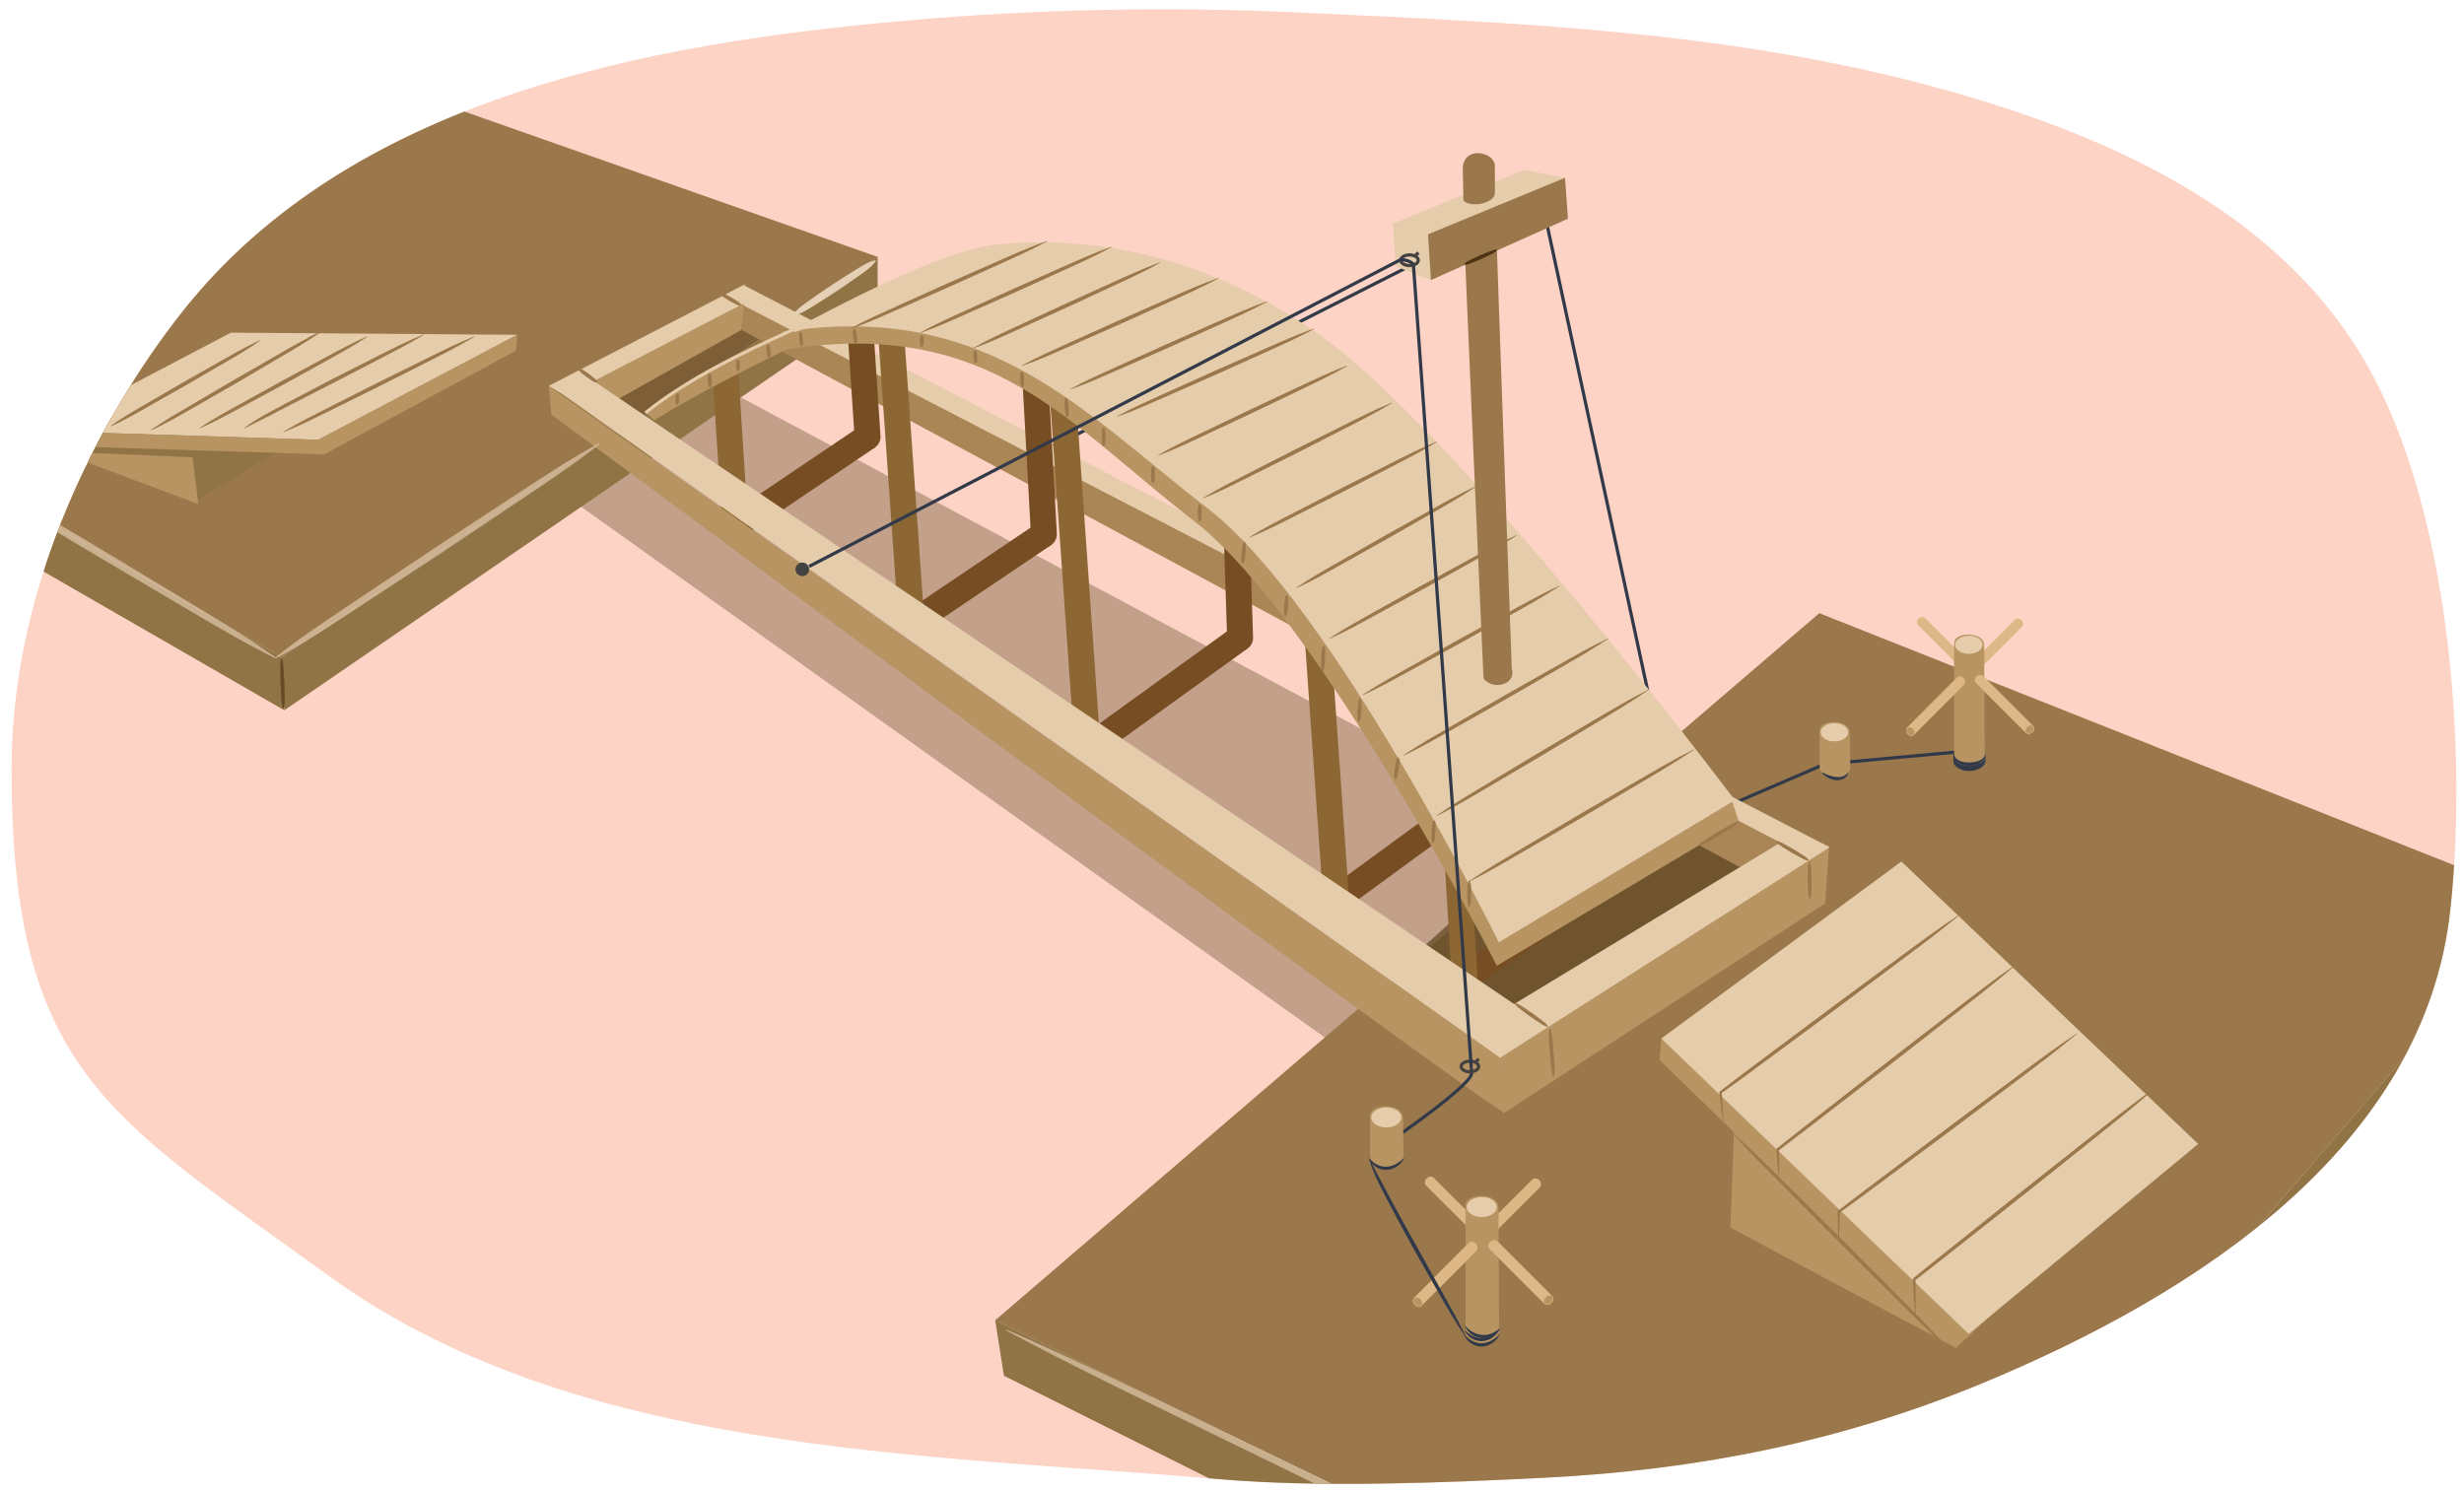 <?xml version="1.0" encoding="UTF-8"?><svg id="c" xmlns="http://www.w3.org/2000/svg" width="760" height="460" xmlns:xlink="http://www.w3.org/1999/xlink" viewBox="0 0 760 460"><defs><clipPath id="d"><path d="M400.789,3.858c-40.564-1.897-81.259-1.064-121.709,2.527C200.561,13.356,111.594,29.827,59.143,92.581,50.042,103.471,3.566,162.118,3.566,237.354c0,93.129,30.014,107.007,97.755,156.172,75.794,55.009,182.205,54.879,275.087,62.802,30.955,2.641,69.096,1.088,100.123-.472,47.057-2.366,91.474-11.146,134.945-29.161,66.304-27.477,136.374-72.999,144.312-146.023,5.274-48.521-.085-118.569-22.939-163.012-26.33-51.202-80.893-75.528-134.09-90.256C534.244,9.543,467.693,6.987,400.789,3.858Z" fill="none"/></clipPath></defs><g clip-path="url(#d)"><polygon points="783.008 504.101 -20.653 534.879 -14.43 -8.847 771.608 -3.174 783.008 504.101" fill="#fcd3c5"/><polygon points="425.187 331.877 165.321 146.381 219.975 118.032 479.829 256.91 425.187 331.877" fill="#604723" opacity=".36"/><polygon points="270.702 79.243 86.823 202.719 -40.269 129.663 140.079 33.304 270.702 79.243" fill="#9b784b"/><polygon points="270.702 79.243 270.702 93.684 87.7 219.106 86.823 202.719 270.702 79.243" fill="#917446"/><polygon points="87.7 219.106 -39.368 145.887 -40.269 129.663 86.823 202.719 87.7 219.106" fill="#917446"/><polygon points="561.142 189.153 306.957 407.283 563.645 532.573 783.578 277.486 561.142 189.153" fill="#9b784b"/><polygon points="306.957 407.283 309.661 424.409 563.645 551.501 563.645 532.573 306.957 407.283" fill="#917446"/><polygon points="783.578 277.486 563.645 532.573 563.645 551.501 782.677 286.5 783.578 277.486" fill="#917446"/><line x1="476.714" y1="67.168" x2="517.857" y2="257.725" fill="none" stroke="#323a49" stroke-miterlimit="10"/><line x1="479.718" y1="59.356" x2="317.573" y2="141.38" fill="none" stroke="#323a49" stroke-miterlimit="10"/><g><path d="M60.283,154.6c-2.704-.901-35.153-13.52-35.153-13.52l7.211-10.816,26.14-19.83,33.351,9.014v16.225l-31.548,18.929Z" fill="#917446"/><polygon points="159.542 103.281 98.14 135.672 13.412 132.968 71.2 102.622 159.542 103.281" fill="#e5ccaa"/><polygon points="159.141 108.188 159.542 103.281 98.14 135.672 13.412 132.968 15.215 137.474 99.943 140.179 159.141 108.188" fill="#b79462"/><polygon points="61.184 155.502 17.919 139.277 59.382 141.08 61.184 155.502" fill="#b79462"/></g><path d="M602.805,415.495c-5.336-2.668-69.079-36.821-69.079-36.821l1.334-35.278,67.745,72.098Z" fill="#b79462"/><polygon points="439.457 291.708 476.238 327.721 554.832 275.483 496.243 240.33 439.457 291.708" fill="#604723" opacity=".72"/><line x1="508.161" y1="259.259" x2="563.044" y2="235.623" fill="none" stroke="#323a49" stroke-miterlimit="10"/><path d="M178.762,120.649c2.404,0,13.821,11.417,13.821,11.417l48.073-31.848-18.027-5.408-43.866,25.839Z" fill="#684a29" opacity=".57"/><g><g><polygon points="229.339 89.151 228.67 101.761 544.016 271.477 553.63 261.562 229.339 89.151" fill="#aa8555"/><path d="M558.841,265.018c-2.754-1.726-333.909-173.062-333.909-173.062l4.407-4.006,334.807,173.312-5.305,3.756Z" fill="#e5ccaa"/></g><polygon points="228.67 101.761 185.048 126.274 171.251 118.646 229.973 87.497 228.67 101.761" fill="#b79462"/><polygon points="234.547 90.954 174.409 122.064 169.248 119.047 229.339 87.949 234.547 90.954" fill="#e5ccaa"/><polygon points="463.595 343.539 562.944 278.688 564.146 260.961 462.712 326.331 463.595 343.539" fill="#b79462"/><polygon points="452.573 318.5 554.384 256.735 564.364 261.35 462.712 326.331 452.573 318.5" fill="#e5ccaa"/><line x1="335.461" y1="230.761" x2="382.499" y2="196.778" fill="none" stroke="#774d24" stroke-linejoin="bevel" stroke-width="8"/><line x1="327.964" y1="124.267" x2="335.461" y2="230.761" fill="none" stroke="#8c6633" stroke-linejoin="bevel" stroke-width="8"/><line x1="412.117" y1="277.502" x2="459.438" y2="242.911" fill="none" stroke="#774d24" stroke-miterlimit="10" stroke-width="8"/><line x1="404.62" y1="171.009" x2="412.117" y2="277.502" fill="none" stroke="#8c6633" stroke-miterlimit="10" stroke-width="8"/><line x1="451.375" y1="302.124" x2="521.481" y2="253.25" fill="none" stroke="#774d24" stroke-miterlimit="10" stroke-width="8"/><line x1="445.767" y1="201.571" x2="451.776" y2="302.524" fill="none" stroke="#8c6633" stroke-miterlimit="10" stroke-width="8"/><line x1="281.151" y1="192.352" x2="321.979" y2="164.816" fill="none" stroke="#774d24" stroke-linejoin="bevel" stroke-width="8"/><line x1="274.038" y1="91.315" x2="281.151" y2="192.352" fill="none" stroke="#8c6633" stroke-linejoin="bevel" stroke-width="8"/><g><line x1="382.499" y1="196.778" x2="380.21" y2="125.907" fill="none" stroke="#774d24" stroke-linecap="round" stroke-linejoin="round" stroke-width="8"/><line x1="321.979" y1="164.816" x2="318.073" y2="93.608" fill="none" stroke="#774d24" stroke-linecap="round" stroke-linejoin="round" stroke-width="8"/><line x1="267.597" y1="134.77" x2="265.494" y2="103.223" fill="none" stroke="#774d24" stroke-linecap="round" stroke-linejoin="round" stroke-width="8"/></g><line x1="226.769" y1="162.307" x2="267.597" y2="134.77" fill="none" stroke="#774d24" stroke-linejoin="bevel" stroke-width="8"/><line x1="223.731" y1="114.64" x2="226.769" y2="162.307" fill="none" stroke="#8c6633" stroke-linejoin="bevel" stroke-width="8"/><g><path d="M169.248,119.047l.801,8.813s294.011,217.971,293.935,215.268-1.273-16.796-1.273-16.796L169.248,119.047Z" fill="#b79462"/><polygon points="462.712 326.331 475.022 315.165 178.863 114.64 170.45 119.447 462.712 326.331" fill="#e5ccaa"/></g><g><polygon points="533.9 246.239 536.304 253.25 525.688 259.459 524.786 251.948 533.9 246.239" fill="#b79462"/><g><path d="M536.304,253.45l-74.613,44.467s-55.049-107.659-93.496-137.267c-38.448-29.608-62.374-62.617-125.457-52.927-27.577,13.398-40.865,21.886-40.865,21.886l-2.769-2.261s35.957-26.23,60.525-28.215c25.663-2.074,87.765-16.624,132.065,9.85,44.299,26.474,144.61,144.466,144.61,144.466Z" fill="#b79462"/><path d="M535.102,246.84l-72.81,43.866s-51.246-104.178-89.693-133.787c-38.448-29.608-67.83-64.267-130.913-54.577-13.773,9.977,42.172-25.043,66.74-27.029,25.663-2.074,59.016,1.241,96.78,26.707,42.787,28.854,129.897,144.819,129.897,144.819Z" fill="#e5ccaa"/></g><path d="M273.768,88.818c-1.726,2.754-49.981,18.367-74.663,38.531" fill="none" stroke="#e5ccaa" stroke-miterlimit="10"/></g></g><path d="M586.176,280.69c-3.594-1.198-73.908,46.672-73.908,46.672l90.938,88.534,70.394-65.38-87.423-69.826Z" fill="#b79462"/><polyline points="511.867 326.961 512.426 320.36 525.206 328.733 524.866 335.54 512.159 327.016" fill="#b79462"/><polygon points="586.469 265.769 512.426 320.36 607.211 411.489 678.023 352.898 586.469 265.769" fill="#e5ccaa"/><g><path d="M453.251,271.678c.493,.668,.415,1.335,.468,2.003,.044,.668,.05,1.335,.062,2.003-.013,.668-.023,1.335-.067,2.003-.04,.668-.006,1.335-.463,2.003h-.147c-.457-.668-.422-1.335-.463-2.003-.044-.668-.054-1.335-.067-2.003,.012-.668,.017-1.335,.062-2.003,.053-.668-.025-1.335,.468-2.003h.147Z" fill="#9b784b"/><path d="M442.435,253.054c.459,.612,.348,1.192,.367,1.779,.011,.587-.017,1.171-.039,1.756-.046,.583-.09,1.167-.167,1.749-.074,.582-.072,1.168-.562,1.726l-.147-.008c-.423-.61-.355-1.193-.362-1.779-.011-.587,.013-1.172,.034-1.756,.045-.584,.084-1.167,.162-1.749,.086-.581,.042-1.17,.567-1.726l.147,.008Z" fill="#9b784b"/><path d="M431.418,233.631c.404,.639,.244,1.195,.212,1.771-.04,.574-.117,1.142-.189,1.712-.096,.566-.189,1.132-.316,1.693-.123,.562-.173,1.134-.708,1.635l-.145-.021c-.369-.634-.251-1.197-.207-1.77,.04-.574,.114-1.143,.184-1.712,.095-.566,.184-1.133,.311-1.694,.135-.56,.142-1.139,.713-1.635l.145,.021Z" fill="#9b784b"/><path d="M419.6,215.392c.459,.602,.348,1.207,.367,1.811,.011,.604-.017,1.209-.039,1.813-.046,.604-.09,1.207-.167,1.809-.074,.601-.073,1.209-.562,1.782l-.147-.009c-.423-.628-.355-1.223-.362-1.823-.011-.6,.013-1.198,.033-1.796,.045-.597,.084-1.195,.162-1.792,.086-.598,.042-1.195,.568-1.794h.147Z" fill="#9b784b"/><path d="M408.383,199.172c.459,.692,.348,1.356,.367,2.026,.011,.67-.017,1.338-.039,2.006-.046,.667-.09,1.334-.167,2-.074,.666-.072,1.335-.562,1.98l-.147-.007c-.423-.69-.355-1.356-.362-2.026-.011-.67,.013-1.338,.033-2.006,.045-.667,.084-1.334,.162-2,.086-.665,.042-1.337,.567-1.98l.147,.007Z" fill="#9b784b"/><path d="M396.966,183.549c.459,.581,.348,1.127,.367,1.681,.011,.554-.017,1.105-.039,1.656-.046,.55-.09,1.1-.167,1.648-.074,.548-.072,1.101-.562,1.625l-.147-.009c-.423-.578-.355-1.127-.362-1.68-.01-.553,.013-1.105,.034-1.657,.045-.55,.084-1.101,.162-1.649,.086-.548,.042-1.103,.567-1.624l.147,.009Z" fill="#9b784b"/><path d="M383.946,167.126c.441,.611,.313,1.172,.316,1.744-.006,.571-.05,1.139-.089,1.708-.063,.566-.123,1.133-.217,1.697-.09,.564-.106,1.135-.611,1.662l-.146-.013c-.405-.608-.321-1.172-.311-1.743,.006-.571,.046-1.14,.084-1.708,.062-.567,.118-1.134,.212-1.697,.102-.563,.075-1.137,.616-1.661l.146,.013Z" fill="#9b784b"/><path d="M370.126,155.502c.493,.451,.415,.901,.468,1.352,.044,.451,.05,.901,.062,1.352-.013,.451-.023,.901-.067,1.352-.04,.451-.006,.901-.463,1.352h-.147c-.457-.451-.422-.901-.463-1.352-.044-.451-.054-.901-.067-1.352,.012-.451,.017-.901,.062-1.352,.053-.451-.025-.901,.468-1.352h.147Z" fill="#9b784b"/><path d="M355.704,143.684c.493,.451,.415,.901,.468,1.352,.044,.451,.05,.901,.062,1.352-.013,.451-.023,.901-.067,1.352-.04,.451-.006,.901-.463,1.352h-.147c-.457-.451-.422-.901-.463-1.352-.044-.451-.054-.901-.067-1.352,.011-.451,.017-.901,.062-1.352,.053-.451-.025-.901,.468-1.352h.147Z" fill="#9b784b"/><path d="M340.481,131.866c.493,.484,.415,.968,.468,1.452,.044,.484,.05,.968,.062,1.452-.013,.484-.023,.968-.067,1.452-.04,.484-.006,.968-.463,1.452h-.147c-.457-.484-.422-.968-.463-1.452-.044-.484-.054-.968-.067-1.452,.011-.484,.017-.968,.062-1.452,.053-.484-.025-.968,.468-1.452h.147Z" fill="#9b784b"/><path d="M328.863,122.647c.525,.468,.481,.974,.567,1.471,.078,.498,.117,.998,.162,1.498,.021,.502,.044,1.003,.034,1.507-.007,.503,.061,1.002-.361,1.533l-.147,.01c-.489-.47-.488-.973-.562-1.471-.077-.498-.121-.998-.167-1.498-.022-.502-.049-1.003-.039-1.506,.019-.504-.092-1,.367-1.533l.146-.01Z" fill="#9b784b"/><path d="M315.242,114.637c.509,.38,.448,.784,.517,1.182,.061,.399,.084,.799,.112,1.199,.004,.401,.011,.802-.017,1.205-.024,.402,.028,.801-.412,1.221l-.147,.006c-.473-.382-.455-.784-.512-1.183-.061-.399-.087-.799-.117-1.199-.005-.401-.016-.802,.012-1.204,.036-.403-.059-.8,.417-1.221l.147-.006Z" fill="#9b784b"/><path d="M300.821,108.026c.509,.309,.448,.647,.517,.978,.061,.332,.083,.665,.112,.998,.004,.334,.011,.669-.017,1.005-.024,.336,.028,.668-.412,1.025l-.147,.007c-.473-.311-.455-.647-.512-.978-.061-.332-.087-.665-.117-.998-.005-.334-.016-.669,.012-1.005,.036-.336-.058-.666,.417-1.025l.147-.007Z" fill="#9b784b"/><path d="M284.396,103.423c.493,.3,.415,.601,.468,.901,.044,.3,.05,.601,.062,.901-.013,.3-.023,.601-.067,.901-.04,.3-.006,.601-.463,.901h-.147c-.457-.3-.422-.601-.463-.901-.044-.3-.054-.601-.067-.901,.012-.3,.017-.601,.062-.901,.052-.3-.025-.601,.468-.901h.147Z" fill="#9b784b"/><path d="M263.564,101.413c.524,.341,.48,.732,.566,1.111,.077,.38,.117,.763,.162,1.146,.021,.385,.044,.77,.034,1.158-.007,.387,.061,.768-.361,1.192l-.146,.013c-.489-.344-.488-.731-.561-1.112-.077-.38-.12-.763-.167-1.146-.022-.385-.049-.769-.039-1.157,.019-.388-.092-.766,.366-1.192l.146-.013Z" fill="#9b784b"/><path d="M246.939,102.215c.524,.341,.48,.732,.566,1.111,.077,.38,.117,.763,.162,1.146,.021,.385,.044,.77,.034,1.158-.007,.387,.061,.768-.361,1.192l-.146,.013c-.489-.344-.488-.731-.561-1.112-.077-.38-.12-.763-.167-1.146-.022-.385-.049-.769-.039-1.157,.019-.388-.092-.766,.366-1.192l.146-.013Z" fill="#9b784b"/><path d="M236.924,106.22c.524,.304,.48,.662,.566,1.007,.077,.346,.117,.696,.162,1.046,.021,.352,.044,.703,.034,1.058-.007,.354,.061,.702-.36,1.095l-.146,.014c-.488-.307-.487-.661-.561-1.008-.077-.346-.12-.696-.167-1.045-.022-.352-.049-.703-.039-1.057,.019-.356-.092-.699,.365-1.096l.146-.014Z" fill="#9b784b"/><path d="M227.71,111.034c.493,.284,.415,.568,.468,.851,.044,.284,.05,.568,.062,.851-.013,.284-.023,.568-.067,.851-.04,.284-.006,.568-.463,.851h-.147c-.457-.284-.422-.568-.463-.851-.044-.284-.054-.568-.067-.851,.012-.284,.017-.568,.062-.851,.052-.284-.025-.568,.468-.851h.147Z" fill="#9b784b"/><path d="M218.896,115.037c.509,.363,.448,.75,.517,1.131,.061,.382,.084,.766,.112,1.149,.004,.384,.011,.769-.017,1.155-.024,.386,.028,.768-.412,1.172l-.147,.006c-.473-.364-.455-.749-.512-1.132-.061-.382-.087-.765-.117-1.149-.005-.384-.016-.769,.012-1.154,.036-.386-.059-.767,.417-1.172l.147-.006Z" fill="#9b784b"/><path d="M209.082,121.254c.475,.328,.381,.624,.417,.927,.027,.303,.017,.604,.012,.905-.03,.3-.056,.6-.117,.898-.057,.298-.039,.601-.512,.876l-.147-.008c-.44-.326-.388-.624-.412-.927-.027-.303-.02-.604-.017-.905,.028-.3,.051-.6,.112-.898,.069-.298,.008-.602,.517-.875l.147,.008Z" fill="#9b784b"/><path d="M467.267,309.423c1.139,.202,1.948,.87,2.833,1.431,.88,.568,1.738,1.168,2.599,1.762,.847,.615,1.695,1.227,2.524,1.867,.831,.637,1.705,1.213,2.296,2.19l-.085,.12c-1.118-.231-1.952-.864-2.83-1.435-.88-.568-1.74-1.164-2.601-1.758-.848-.614-1.699-1.223-2.527-1.863-.824-.647-1.723-1.188-2.293-2.195l.085-.12Z" fill="#9b784b"/><path d="M547.758,259.396c1.101,.076,1.913,.644,2.791,1.099,.874,.463,1.728,.958,2.585,1.449,.845,.512,1.691,1.021,2.52,1.56,.831,.535,1.7,1.006,2.319,1.901l-.074,.127c-1.083-.107-1.917-.637-2.788-1.104-.874-.463-1.73-.955-2.588-1.445-.845-.511-1.694-1.017-2.523-1.555-.825-.546-1.715-.98-2.317-1.905l.074-.127Z" fill="#9b784b"/><path d="M479.144,332.175c-.591-1.213-.614-2.471-.767-3.718-.144-1.248-.25-2.5-.362-3.751-.087-1.253-.178-2.506-.234-3.761-.06-1.255-.195-2.504,.161-3.793l.146-.012c.556,1.215,.621,2.47,.762,3.719,.144,1.248,.254,2.499,.367,3.75,.089,1.253,.183,2.505,.239,3.761,.048,1.256,.225,2.502-.166,3.793l-.146,.012Z" fill="#9b784b"/><path d="M558.187,265.85c.503,.953,.436,1.912,.499,2.87,.055,.958,.071,1.916,.093,2.875-.002,.959-.002,1.917-.036,2.876-.03,.959,.015,1.917-.431,2.88l-.147,.002c-.467-.953-.443-1.912-.494-2.87-.054-.958-.075-1.916-.098-2.875,.001-.959-.003-1.917,.03-2.876,.042-.959-.046-1.917,.436-2.881l.147-.002Z" fill="#9b784b"/><path d="M184.127,118.004c-.768,.046-1.198-.367-1.705-.675-.502-.315-.981-.661-1.464-1.002-.468-.361-.938-.719-1.388-1.105-.452-.383-.948-.706-1.153-1.424l.087-.118c.747-.017,1.202,.361,1.702,.679,.502,.315,.983,.658,1.467,.998,.469,.36,.941,.715,1.391,1.101,.445,.393,.966,.681,1.15,1.428l-.087,.118Z" fill="#9b784b"/><path d="M222.365,90.54c.77-.127,1.258,.24,1.809,.495,.548,.262,1.076,.557,1.608,.848,.519,.312,1.04,.621,1.544,.959,.506,.335,1.049,.606,1.348,1.303l-.073,.127c-.752,.096-1.261-.234-1.807-.5-.548-.262-1.078-.554-1.611-.843-.52-.31-1.043-.616-1.547-.955-.5-.346-1.064-.579-1.345-1.307l.073-.127Z" fill="#9b784b"/><path d="M621.57,297.82c-5.843,5.068-11.936,9.814-18.026,14.565l-18.259,14.265-18.327,14.176c-6.122,4.709-12.205,9.467-18.384,14.103l.159-.343c.04,2.839,.085,5.677,.03,8.52l-.147,.006c-.3-2.827-.5-5.659-.706-8.491l-.015-.204,.174-.14c6.022-4.838,12.139-9.553,18.217-14.318l18.274-14.245,18.343-14.156c6.111-4.723,12.219-9.45,18.576-13.856l.09,.116Z" fill="#9b784b"/><path d="M640.629,318.922c-5.863,4.923-11.982,9.505-18.089,14.103l-18.316,13.798-18.389,13.702c-6.14,4.554-12.24,9.161-18.467,13.598l.145-.287c-.091,2.778-.2,5.556-.371,8.333h-.147c-.117-2.782-.172-5.561-.208-8.34l-.002-.171,.148-.116c6.012-4.724,12.151-9.279,18.251-13.887l18.328-13.783,18.401-13.686c6.132-4.564,12.253-9.143,18.628-13.382l.088,.118Z" fill="#9b784b"/><path d="M664.455,335.938c-5.912,5.222-12.069,10.135-18.227,15.046l-18.464,14.749c-6.146,4.927-12.355,9.775-18.53,14.666-6.197,4.863-12.333,9.803-18.582,14.6l.162-.351c.058,1.803,.047,3.609,.071,5.413,.019,1.805,.004,3.61-.026,5.417l-.147,.005c-.163-1.799-.311-3.599-.426-5.4-.109-1.801-.253-3.601-.329-5.403l-.009-.211,.171-.14c6.088-5,12.29-9.857,18.43-14.791,6.163-4.906,12.291-9.856,18.482-14.726l18.548-14.643c6.178-4.886,12.359-9.77,18.784-14.345l.091,.115Z" fill="#9b784b"/><path d="M531.424,346.197c-.407-3.059-.757-6.123-1.085-9.189l-.02-.191,.164-.128c6.034-4.73,12.214-9.263,18.342-13.868l18.426-13.755,18.495-13.661c6.159-4.562,12.332-9.105,18.72-13.359l.088,.118c-5.914,4.891-12.043,9.494-18.186,14.077l-18.411,13.775-18.481,13.681c-6.175,4.541-12.296,9.153-18.564,13.568l.143-.319c.205,3.077,.39,6.155,.517,9.239l-.146,.013Z" fill="#9b784b"/><path d="M534.448,349.443c5.888,5.23,11.417,10.819,17,16.355l16.729,16.626,16.623,16.731c5.542,5.576,11.101,11.135,16.357,16.997l-.104,.104c-5.862-5.256-11.421-10.815-16.997-16.357l-16.731-16.623-16.626-16.729c-5.535-5.583-11.124-11.112-16.355-17l.104-.104Z" fill="#9b784b"/><g opacity=".65"><path d="M310.426,410.155c21.271,9.279,42.098,19.47,62.993,29.525l62.658,30.215,62.528,30.483c20.844,10.158,41.709,20.274,62.2,31.16l-.128,.264c-21.239-9.344-42.104-19.459-62.99-29.532l-62.661-30.209-62.531-30.477c-20.836-10.176-41.738-20.215-62.197-31.167l.128-.264Z" fill="#e5cfb5"/></g><path d="M244.59,97.109c1.574-2.227,3.779-3.501,5.841-4.991,2.07-1.477,4.183-2.891,6.289-4.314,2.133-1.382,4.263-2.769,6.431-4.099,2.164-1.336,4.245-2.798,6.868-3.439l.162,.245c-1.615,2.165-3.772,3.511-5.846,4.982-2.071,1.477-4.179,2.897-6.284,4.322-2.132,1.384-4.258,2.778-6.426,4.108-2.176,1.318-4.209,2.851-6.874,3.431l-.162-.245Z" fill="#e5cfb5"/><g opacity=".65"><path d="M84.939,202.851c7.769-6.328,16.169-11.705,24.425-17.299l24.873-16.622,25.015-16.408c8.358-5.439,16.634-11.004,25.452-15.748l.162,.245c-7.809,6.268-16.161,11.717-24.43,17.291l-24.868,16.631-25.009,16.417c-8.372,5.419-16.6,11.055-25.458,15.74l-.162-.245Z" fill="#e5cfb5"/></g><g opacity=".65"><path d="M-33.913,132.227c10.584,4.854,20.343,10.938,30.341,16.706,9.962,5.807,19.877,11.692,29.797,17.569l29.645,17.823c9.861,5.975,19.797,11.825,29.227,18.522l-.151,.252c-10.367-5.128-20.231-11.096-30.175-16.932l-29.78-17.592-29.667-17.78-14.812-8.924c-2.455-1.51-4.896-3.044-7.322-4.603l-7.196-4.762,.093-.279Z" fill="#e5cfb5"/></g><path d="M87.351,218.6c-.543-1.283-.515-2.588-.618-3.888-.094-1.3-.15-2.602-.212-3.904-.037-1.302-.077-2.605-.084-3.908-.01-1.304-.094-2.604,.312-3.924l.147-.006c.507,1.284,.522,2.588,.613,3.888,.094,1.3,.154,2.602,.217,3.903,.039,1.302,.083,2.605,.089,3.908-.002,1.304,.125,2.603-.317,3.924l-.147,.006Z" fill="#684a29"/></g><g><path d="M315.139,112.77c4.868-2.678,9.943-4.893,14.987-7.177l15.143-6.827,15.204-6.691c5.067-2.232,10.125-4.485,15.357-6.347l.06,.134c-4.883,2.645-9.941,4.899-14.989,7.174l-15.142,6.83-15.203,6.694c-5.071,2.223-10.112,4.515-15.359,6.344l-.06-.134Z" fill="#9b784b"/><path d="M330.162,119.981c4.868-2.678,9.943-4.893,14.987-7.177l15.143-6.827,15.204-6.691c5.067-2.232,10.125-4.485,15.357-6.347l.06,.134c-4.883,2.645-9.941,4.899-14.989,7.174l-15.142,6.83-15.203,6.694c-5.071,2.223-10.112,4.515-15.359,6.344l-.06-.134Z" fill="#9b784b"/><path d="M344.584,128.394c4.868-2.678,9.943-4.893,14.987-7.177l15.143-6.827,15.204-6.691c5.067-2.232,10.125-4.485,15.357-6.347l.06,.134c-4.883,2.645-9.941,4.899-14.989,7.174l-15.142,6.83-15.203,6.694c-5.071,2.223-10.112,4.515-15.359,6.344l-.06-.134Z" fill="#9b784b"/><path d="M357.201,140.413c4.655-2.731,9.53-4.996,14.377-7.322l14.541-6.976,14.605-6.842c4.867-2.282,9.725-4.585,14.766-6.502l.063,.133c-4.674,2.691-9.531,4.995-14.378,7.319l-14.539,6.979-14.603,6.845c-4.868,2.28-9.708,4.622-14.767,6.498l-.063-.133Z" fill="#9b784b"/><path d="M371.021,153.633c4.648-2.869,9.524-5.285,14.366-7.768l14.539-7.426,14.606-7.293c4.868-2.433,9.725-4.886,14.776-6.957l.066,.131c-4.664,2.836-9.521,5.29-14.368,7.765l-14.538,7.429-14.605,7.296c-4.872,2.424-9.711,4.915-14.778,6.954l-.066-.131Z" fill="#9b784b"/><path d="M385.442,165.652c4.592-2.875,9.419-5.291,14.215-7.767l14.389-7.426,14.456-7.293c4.818-2.433,9.625-4.886,14.628-6.958l.067,.131c-4.612,2.836-9.42,5.289-14.216,7.764l-14.387,7.429-14.455,7.296c-4.819,2.431-9.607,4.922-14.629,6.955l-.067-.131Z" fill="#9b784b"/><path d="M399.861,181.277c4.374-3.015,9.002-5.582,13.597-8.209l13.785-7.875,13.858-7.746c4.619-2.583,9.226-5.187,14.044-7.418l.072,.128c-4.396,2.977-9.003,5.581-13.598,8.206l-13.783,7.878-13.857,7.749c-4.62,2.581-9.206,5.222-14.045,7.415l-.072-.128Z" fill="#9b784b"/><path d="M410.077,196.9c4.583-3.061,9.41-5.678,14.201-8.361l14.387-8.026,14.459-7.895c4.819-2.633,9.626-5.287,14.641-7.566l.071,.129c-4.6,3.029-9.407,5.684-14.203,8.358l-14.385,8.029-14.457,7.898c-4.823,2.625-9.61,5.316-14.642,7.563l-.071-.129Z" fill="#9b784b"/><path d="M420.293,214.327c4.832-3.211,9.91-5.978,14.952-8.811l15.138-8.476,15.21-8.346c5.069-2.784,10.127-5.588,15.392-8.017l.071,.128c-4.85,3.179-9.907,5.984-14.954,8.808l-15.136,8.479-15.208,8.349c-5.074,2.775-10.111,5.616-15.394,8.014l-.071-.128Z" fill="#9b784b"/><path d="M432.911,232.955c5.027-3.408,10.306-6.376,15.548-9.41l15.738-9.077,15.812-8.948c5.27-2.984,10.528-5.988,15.998-8.621l.073,.127c-5.045,3.377-10.303,6.381-15.549,9.407l-15.736,9.08-15.81,8.951c-5.275,2.975-10.511,6.017-16,8.618l-.073-.127Z" fill="#9b784b"/><path d="M443.125,251.584c5.195-3.633,10.649-6.83,16.065-10.093l16.261-9.764,16.337-9.636c5.445-3.213,10.878-6.447,16.53-9.312l.075,.126c-5.214,3.602-10.646,6.836-16.067,10.09l-16.259,9.766-16.335,9.639c-5.45,3.205-10.861,6.475-16.531,9.309l-.075-.126Z" fill="#9b784b"/><path d="M453.141,271.815c5.54-3.789,11.337-7.141,17.096-10.559l17.289-10.228,17.365-10.1c5.787-3.368,11.563-6.756,17.555-9.775l.074,.127c-5.558,3.758-11.334,7.147-17.097,10.556l-17.288,10.231-17.363,10.103c-5.792,3.36-11.546,6.785-17.557,9.772l-.074-.127Z" fill="#9b784b"/><path d="M300.116,107.362c4.613-2.634,9.437-4.798,14.233-7.025l14.39-6.676,14.452-6.54c4.817-2.182,9.624-4.385,14.611-6.199l.062,.133c-4.627,2.592-9.435,4.796-14.233,7.021l-14.391,6.68-14.453,6.544c-4.818,2.18-9.609,4.422-14.611,6.195l-.06-.134Z" fill="#9b784b"/><path d="M283.892,102.555c4.714-2.634,9.639-4.799,14.536-7.026l14.693-6.676,14.753-6.541c4.917-2.182,9.825-4.385,14.908-6.197l.06,.134c-4.732,2.594-9.639,4.798-14.537,7.023l-14.691,6.679-14.752,6.544c-4.918,2.18-9.808,4.422-14.909,6.194l-.06-.134Z" fill="#9b784b"/><path d="M262.259,101.353c4.868-2.678,9.943-4.893,14.987-7.177l15.143-6.827,15.204-6.691c5.067-2.232,10.125-4.485,15.357-6.347l.06,.134c-4.883,2.645-9.941,4.899-14.989,7.174l-15.142,6.83-15.203,6.694c-5.071,2.223-10.112,4.515-15.359,6.344l-.06-.134Z" fill="#9b784b"/><path d="M87.391,133.202c4.7-2.87,9.626-5.285,14.518-7.769l14.69-7.426,14.756-7.293c4.918-2.433,9.826-4.886,14.925-6.956l.066,.131c-4.716,2.837-9.623,5.291-14.52,7.766l-14.688,7.429-14.755,7.296c-4.922,2.424-9.811,4.915-14.926,6.953l-.066-.131Z" fill="#9b784b"/><path d="M75.36,132.009c4.202-3.17,8.895-5.433,13.465-7.909l13.812-7.242,13.914-7.04c4.641-2.34,9.275-4.696,14.105-6.661l.066,.131c-4.443,2.73-9.075,5.085-13.694,7.467l-13.841,7.173-13.872,7.109-6.912,3.595c-2.301,1.197-4.672,2.282-6.953,3.492l-.092-.115Z" fill="#9b784b"/><path d="M61.55,132.002c4.08-2.768,8.407-5.085,12.701-7.461l12.885-7.124,12.956-6.994c4.318-2.333,8.624-4.686,13.137-6.664l.07,.129c-4.101,2.73-8.407,5.083-12.703,7.458l-12.883,7.127-12.954,6.997c-4.319,2.331-8.605,4.722-13.138,6.661l-.07-.129Z" fill="#9b784b"/><path d="M46.529,132.601c2.111-1.427,4.258-2.805,6.438-4.12,2.182-1.313,4.392-2.577,6.586-3.87l13.178-7.733,13.245-7.619c4.413-2.543,8.814-5.107,13.429-7.302l.074,.127c-4.184,2.936-8.584,5.501-12.974,8.084l-13.169,7.751-13.252,7.608c-4.427,2.52-8.796,5.137-13.489,7.206l-.066-.131Z" fill="#9b784b"/><path d="M34.107,131.402c3.604-2.613,7.464-4.78,11.29-7.005l11.481-6.673,11.555-6.544c3.847-2.19,7.686-4.394,11.743-6.218l.073,.127c-3.621,2.583-7.46,4.786-11.292,7.002l-11.48,6.676-11.554,6.547c-3.852,2.181-7.67,4.421-11.744,6.215l-.073-.127Z" fill="#9b784b"/><path d="M523.848,260.798c.782-1.041,1.857-1.592,2.865-2.254,1.012-.656,2.044-1.278,3.073-1.906,1.041-.607,2.081-1.216,3.139-1.795,1.056-.583,2.073-1.23,3.342-1.456l.075,.126c-.801,1.01-1.853,1.598-2.868,2.25-1.012,.655-2.042,1.281-3.07,1.91-1.041,.608-2.079,1.22-3.136,1.8-1.062,.573-2.057,1.257-3.344,1.451l-.075-.126Z" fill="#9b784b"/></g><path d="M466.298,206.279s-5.058-140.012-5.058-144.519c0-4.507-9.915-8.112-9.915,.901,0,9.014,6.259,146.622,6.259,146.622,3.005,3.906,10.215,1.803,8.713-3.005Z" fill="#9b784b"/><polygon points="482.723 54.849 470.104 52.446 429.642 68.971 430.544 82.191 441.36 86.397 482.723 54.849" fill="#e5ccaa"/><polygon points="483.624 67.468 441.36 86.397 440.459 72.276 482.723 54.849 483.624 67.468" fill="#9b784b"/><g><g><path d="M442.199,363.295s36.352,36.349,36.567,36.565c.416,.416,.369,.646,.369,.646,.107,.96-1.127,1.986-1.825,1.981,0,0-.523,.08-.926-.323-.193-.193-36.6-36.52-36.6-36.52-.191-.191-.305-.435-.301-.652,.013-.684,.263-2.076,2.086-1.998,.213,.009,.447,.119,.63,.302Z" fill="#ddb785"/><ellipse cx="477.594" cy="400.994" rx="1.517" ry="1.132" transform="translate(-143.661 455.158) rotate(-45)" fill="#b79462"/></g><g><path d="M475.003,366.229s-36.349,36.352-36.565,36.567c-.416,.416-.646,.369-.646,.369-.96,.107-1.986-1.127-1.981-1.825,0,0-.08-.523,.323-.926,.193-.193,36.52-36.6,36.52-36.6,.191-.191,.435-.305,.652-.301,.684,.013,2.076,.263,1.998,2.086-.009,.213-.119,.447-.302,.63Z" fill="#ddb785"/><ellipse cx="437.305" cy="401.623" rx="1.132" ry="1.517" transform="translate(-155.907 426.854) rotate(-45)" fill="#b79462"/></g><path d="M452.032,410.49s-.006-37.38-.006-38.21c0-1.602,.601-1.953,.601-1.953,1.853-2.053,6.76-1.653,8.263-.3,0,0,1.31,.851,1.31,2.404,0,.742,.174,38.189,.174,38.189,0,.736-.282,1.423-.762,1.832-1.513,1.289-5.078,3.488-8.867-.168-.442-.426-.712-1.088-.712-1.793Z" fill="#b79462"/><ellipse cx="457.034" cy="372.355" rx="4.657" ry="3.08" fill="#e5ccaa"/><g><path d="M455.448,385.784s-16.794,16.796-17.01,17.012c-.416,.416-.646,.369-.646,.369-.96,.107-1.986-1.127-1.981-1.825,0,0-.08-.523,.323-.926,.193-.193,16.965-17.045,16.965-17.045,.191-.191,.435-.305,.652-.301,.684,.013,2.076,.263,1.998,2.086-.009,.213-.119,.447-.302,.63Z" fill="#ddb785"/><ellipse cx="437.305" cy="401.623" rx="1.132" ry="1.517" transform="translate(-155.907 426.854) rotate(-45)" fill="#b79462"/></g><g><path d="M461.754,382.85s16.796,16.794,17.012,17.01c.416,.416,.369,.646,.369,.646,.107,.96-1.127,1.986-1.825,1.981,0,0-.523,.08-.926-.323-.193-.193-17.045-16.965-17.045-16.965-.191-.191-.305-.435-.301-.652,.013-.684,.263-2.076,2.086-1.998,.213,.009,.447,.119,.63,.302Z" fill="#ddb785"/><ellipse cx="477.594" cy="400.994" rx="1.517" ry="1.132" transform="translate(-143.661 455.158) rotate(-45)" fill="#b79462"/></g></g><path d="M462.53,411.722c-.44,1.021-1.201,1.863-2.119,2.52-.917,.663-2.062,1.084-3.263,1.144-1.191,.029-2.426-.276-3.354-.965-.512-.273-.868-.737-1.267-1.111-.344-.436-.641-.904-.888-1.385l.073-.068c.383,.346,.746,.716,1.144,1.041,.435,.273,.817,.637,1.299,.826,.896,.507,1.94,.707,2.951,.664,1.019-.03,2.022-.345,2.924-.836,.899-.495,1.731-1.135,2.423-1.894l.077,.064Z" fill="#323a49"/><path d="M462.53,410.069c-.44,1.021-1.201,1.863-2.119,2.52-.917,.663-2.062,1.084-3.263,1.144-1.191,.029-2.426-.276-3.354-.965-.512-.273-.868-.737-1.267-1.111-.344-.436-.641-.904-.888-1.385l.073-.068c.383,.346,.746,.716,1.144,1.041,.435,.273,.817,.637,1.299,.826,.896,.507,1.94,.707,2.951,.664,1.019-.03,2.022-.345,2.924-.836,.899-.495,1.731-1.135,2.423-1.894l.077,.064Z" fill="#323a49"/><path d="M462.628,409.872c-.515,.963-1.356,1.714-2.338,2.242-.983,.536-2.162,.777-3.321,.679-1.147-.137-2.278-.526-3.145-1.23-.468-.3-.81-.747-1.187-1.124-.321-.438-.611-.891-.846-1.369l.073-.068c.371,.343,.73,.7,1.11,1.031,.419,.28,.792,.631,1.246,.852,.859,.531,1.847,.813,2.835,.913,2.006,.217,4.018-.663,5.504-1.995l.071,.07Z" fill="#323a49"/><g><path d="M453.811,329.451c.07,1.014,.094,1.631,.069,1.812-.601,4.206-28.443,23.14-28.443,23.14" fill="none" stroke="#323a49" stroke-miterlimit="10"/><g><ellipse cx="453.378" cy="329.001" rx="2.704" ry="1.639" fill="none" stroke="#444240" stroke-miterlimit="10"/><line x1="456.133" y1="326.656" x2="454.881" y2="327.857" fill="none" stroke="#444240" stroke-miterlimit="10"/></g><path d="M435.952,81.59s16.3,225.327,17.859,247.861" fill="none" stroke="#323a49" stroke-miterlimit="10"/></g><g><g><path d="M422.587,356.466s-.006-10.998-.006-11.828c0-1.602,.601-1.953,.601-1.953,1.853-2.053,6.76-1.653,8.263-.3,0,0,1.31,.851,1.31,2.404,0,.742,.174,11.807,.174,11.807,0,.736-.282,1.423-.762,1.832-1.513,1.289-5.078,3.488-8.867-.168-.442-.426-.712-1.088-.712-1.793Z" fill="#b79462"/><ellipse cx="427.589" cy="344.713" rx="4.657" ry="3.08" fill="#e5ccaa"/></g><path d="M433.086,357.239c-.44,1.021-1.201,1.863-2.119,2.52-.917,.663-2.062,1.084-3.263,1.144-1.191,.029-2.426-.276-3.354-.965-.512-.273-.868-.736-1.267-1.111-.344-.436-.641-.904-.888-1.385l.073-.068c.383,.346,.746,.716,1.144,1.041,.435,.273,.817,.637,1.299,.826,.896,.507,1.94,.707,2.951,.664,1.019-.03,2.022-.345,2.924-.836,.899-.495,1.731-1.135,2.423-1.894l.077,.064Z" fill="#323a49"/></g><path d="M461.09,59.657v-8.413c0-4.507-9.84-6.46-9.915,.901l.225,9.69c2.103,2.404,9.539,.901,9.69-2.178Z" fill="#9b784b"/><g><ellipse cx="434.75" cy="80.277" rx="2.704" ry="1.639" fill="none" stroke="#444240" stroke-miterlimit="10"/><line x1="437.504" y1="77.932" x2="436.252" y2="79.134" fill="none" stroke="#444240" stroke-miterlimit="10"/></g><path d="M249.57,174.731l182.476-94.643s2.704,0,3.906,1.502" fill="none" stroke="#323a49" stroke-miterlimit="10"/><circle cx="247.467" cy="175.632" r="2.103" fill="#444240"/><path d="M422.555,357.414c.11,.595,.441,1.189,.711,1.765,.3,.574,.575,1.16,.884,1.731l1.833,3.438,3.66,6.89c2.477,4.577,5.012,9.125,7.559,13.666l7.585,13.657c2.547,4.542,5.128,9.065,7.354,13.793l-.127,.073c-2.971-4.301-5.553-8.827-8.142-13.347l-7.722-13.59c-2.516-4.563-5-9.145-7.44-13.752-1.209-2.31-2.436-4.611-3.571-6.962-.569-1.175-1.109-2.365-1.599-3.581-.246-.607-.498-1.212-.699-1.84-.181-.636-.451-1.238-.431-1.953l.146,.014Z" fill="#323a49"/><line x1="607.512" y1="231.617" x2="568.252" y2="235.222" fill="none" stroke="#323a49" stroke-miterlimit="10"/><g><g><path d="M593.751,190.633s33.172,33.17,33.369,33.367c.38,.38,.337,.589,.337,.589,.097,.876-1.029,1.813-1.665,1.808,0,0-.477,.073-.845-.295-.176-.176-33.399-33.326-33.399-33.326-.174-.174-.278-.397-.274-.595,.012-.624,.24-1.894,1.903-1.824,.194,.008,.408,.108,.575,.276Z" fill="#ddb785"/><ellipse cx="626.049" cy="225.034" rx="1.384" ry="1.033" transform="translate(24.242 508.595) rotate(-45)" fill="#b79462"/></g><g><path d="M623.686,193.31s-33.17,33.172-33.367,33.369c-.38,.38-.589,.337-.589,.337-.876,.097-1.813-1.029-1.808-1.665,0,0-.073-.477,.295-.845,.176-.176,33.326-33.399,33.326-33.399,.174-.174,.397-.278,.595-.274,.624,.012,1.894,.24,1.824,1.903-.008,.194-.108,.408-.276,.575Z" fill="#ddb785"/><ellipse cx="589.285" cy="225.609" rx="1.033" ry="1.384" transform="translate(13.068 482.767) rotate(-45)" fill="#b79462"/></g><path d="M602.723,233.7s-.005-34.11-.005-34.868c0-1.462,.548-1.782,.548-1.782,1.691-1.874,6.169-1.508,7.54-.274,0,0,1.195,.777,1.195,2.193,0,.677,.158,34.849,.158,34.849,0,.671-.257,1.298-.696,1.672-1.381,1.177-4.634,3.183-8.091-.153-.403-.389-.65-.993-.65-1.636Z" fill="#b79462"/><ellipse cx="607.288" cy="198.9" rx="4.25" ry="2.81" fill="#e5ccaa"/><g><path d="M605.841,211.155s-15.325,15.327-15.522,15.524c-.38,.38-.589,.337-.589,.337-.876,.097-1.813-1.029-1.808-1.665,0,0-.073-.477,.295-.845,.176-.176,15.482-15.555,15.482-15.555,.174-.174,.397-.278,.595-.274,.624,.012,1.894,.24,1.824,1.903-.008,.194-.108,.408-.276,.575Z" fill="#ddb785"/><ellipse cx="589.285" cy="225.609" rx="1.033" ry="1.384" transform="translate(13.068 482.767) rotate(-45)" fill="#b79462"/></g><g><path d="M611.595,208.478s15.327,15.325,15.524,15.522c.38,.38,.337,.589,.337,.589,.097,.876-1.029,1.813-1.665,1.808,0,0-.477,.073-.845-.295-.176-.176-15.555-15.482-15.555-15.482-.174-.174-.278-.397-.274-.595,.012-.624,.24-1.894,1.903-1.824,.194,.008,.408,.108,.575,.276Z" fill="#ddb785"/><ellipse cx="626.049" cy="225.034" rx="1.384" ry="1.033" transform="translate(24.242 508.595) rotate(-45)" fill="#b79462"/></g></g><path d="M612.352,234.275c.187,.54-.019,1.208-.382,1.693-.376,.479-.86,.844-1.373,1.11-1.028,.549-2.16,.749-3.287,.768-1.123-.019-2.285-.23-3.311-.867-.51-.31-.973-.757-1.261-1.307-.279-.556-.343-1.195-.148-1.718h.1c-.026,1.044,.738,1.915,1.654,2.32,.919,.429,1.953,.582,2.968,.574,1.015,.004,2.045-.136,2.995-.502,.472-.184,.927-.426,1.302-.764,.369-.338,.63-.804,.645-1.308h.1Z" fill="#323a49"/><path d="M612.352,233.526c.187,.54-.019,1.208-.382,1.693-.376,.479-.86,.844-1.373,1.11-1.028,.549-2.16,.749-3.287,.768-1.123-.019-2.285-.23-3.311-.867-.51-.31-.973-.757-1.261-1.307-.279-.556-.343-1.195-.148-1.718h.1c-.026,1.044,.738,1.915,1.654,2.32,.919,.429,1.953,.582,2.968,.574,1.015,.004,2.045-.136,2.995-.502,.472-.184,.927-.426,1.302-.764,.369-.338,.63-.804,.645-1.308h.1Z" fill="#323a49"/><path d="M612.352,232.635c.187,.54-.019,1.208-.382,1.693-.376,.479-.86,.844-1.373,1.11-1.028,.549-2.16,.749-3.287,.768-1.123-.019-2.285-.23-3.311-.867-.51-.31-.973-.757-1.261-1.307-.279-.556-.343-1.195-.148-1.718h.1c-.026,1.044,.738,1.915,1.654,2.32,.919,.429,1.953,.582,2.968,.574,1.015,.004,2.045-.136,2.995-.502,.472-.184,.927-.426,1.302-.764,.369-.338,.63-.804,.645-1.308h.1Z" fill="#323a49"/><g><g><path d="M561.247,236.617s-.005-10.036-.005-10.794c0-1.462,.548-1.782,.548-1.782,1.691-1.874,6.169-1.508,7.54-.274,0,0,1.195,.777,1.195,2.193,0,.677,.158,10.774,.158,10.774,0,.671-.257,1.298-.696,1.672-1.381,1.177-4.634,3.183-8.091-.153-.403-.389-.65-.993-.65-1.636Z" fill="#b79462"/><ellipse cx="565.811" cy="225.892" rx="4.25" ry="2.81" fill="#e5ccaa"/></g><path d="M570.033,238.429c-.09,.86-.811,1.574-1.611,1.909-.81,.359-1.704,.407-2.513,.294-.405-.074-.797-.173-1.178-.296-.361-.168-.745-.283-1.073-.504-.682-.388-1.288-.893-1.784-1.535l.047-.088c.661,.322,1.324,.639,2.014,.888,.688,.251,1.396,.446,2.117,.546,.716,.121,1.457,.115,2.157-.064,.692-.177,1.36-.585,1.736-1.195l.09,.044Z" fill="#323a49"/></g><path d="M451.546,81.523c.652-.826,1.535-1.131,2.365-1.555,.833-.416,1.682-.797,2.529-1.183,.856-.364,1.712-.73,2.581-1.066,.868-.339,1.705-.746,2.741-.703l.059,.134c-.667,.794-1.532,1.138-2.367,1.55-.834,.416-1.681,.8-2.527,1.188-.856,.365-1.71,.735-2.579,1.07-.872,.328-1.692,.774-2.743,.699l-.059-.134Z" fill="#4f3315"/></g></svg>